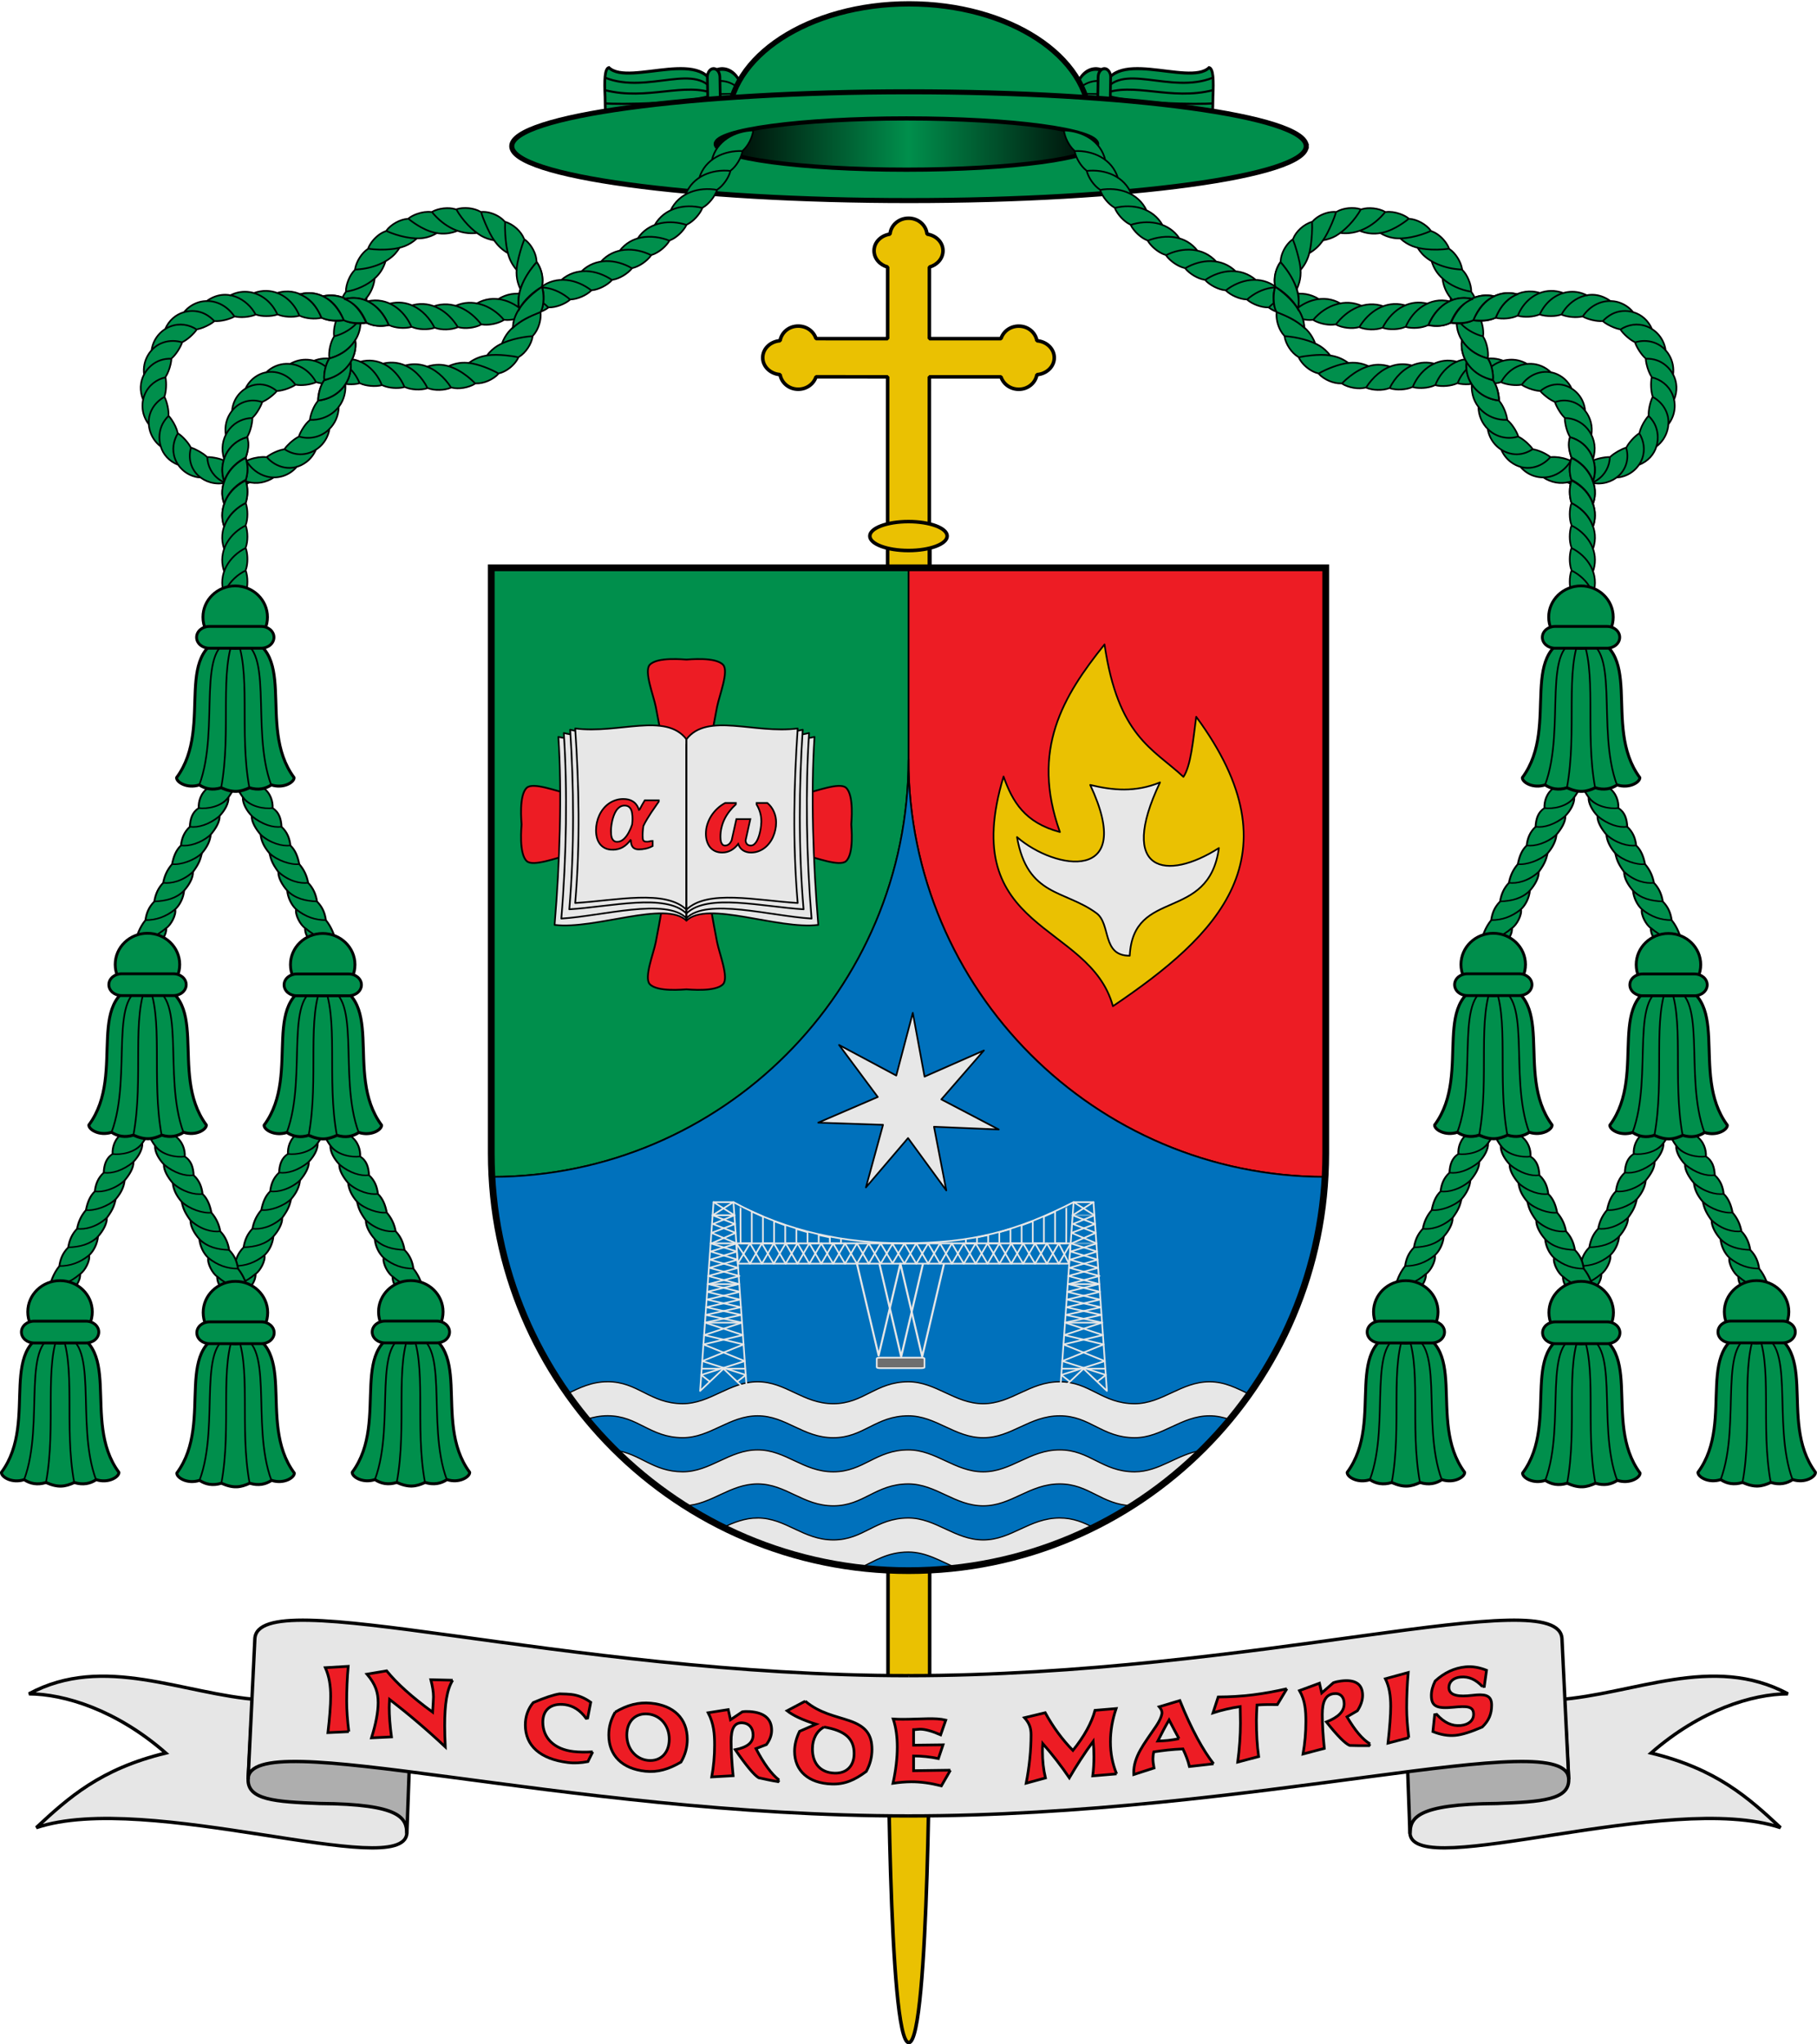 <?xml version="1.0" encoding="UTF-8"?>
<svg width="1080" height="1215" version="1.0" xmlns="http://www.w3.org/2000/svg" xmlns:cc="http://creativecommons.org/ns#" xmlns:dc="http://purl.org/dc/elements/1.1/" xmlns:rdf="http://www.w3.org/1999/02/22-rdf-syntax-ns#" xmlns:xlink="http://www.w3.org/1999/xlink">
 <defs>
  <linearGradient id="linearGradient16875" x1="553.83" x2="781.86" y1="28.54" y2="28.54" gradientTransform="matrix(1 0 0 1 -92.886 62.568)" gradientUnits="userSpaceOnUse">
   <stop offset="0"/>
   <stop stop-color="#008f4c" offset=".501"/>
   <stop stop-color="#000503" offset="1"/>
   <stop stop-color="#008f4c" stop-opacity="0" offset="1"/>
  </linearGradient>
 </defs>
 <g transform="translate(-128.19 57.327)">
  <path d="m656.11 265.73-0.107 690.72s0.052 200.27 12.375 200.17c12.323-0.105 12.375-200.17 12.375-200.17l0.16-690.72" fill="#eac102" fill-rule="evenodd" stroke="#000" stroke-linecap="round" stroke-linejoin="bevel" stroke-width="2.1"/>
  <g transform="translate(-.264)">
   <g fill="#eac102" stroke="#000" stroke-linejoin="bevel" stroke-width="2.1">
    <path class="fil1 str1" d="m668.47 72.36c-5.847-8.1e-4 -10.513 4.199-10.989 9.445-5.323 0.776-9.496 4.786-9.497 9.881-8e-4 4.633 3.45 8.434 8.069 9.697l-0.01 42.556-42.553-0.01c-1.357-4.263-5.5-7.459-10.579-7.46-5.56-8.4e-4 -9.936 3.822-10.785 8.7-5.725 0.434-10.31 4.709-10.311 10.067-1e-3 5.358 4.583 9.635 10.307 10.071 0.847 4.878 5.222 8.702 10.782 8.704 5.056 8.3e-4 9.203-3.162 10.582-7.395l42.553 0.01-0.013 134.94 24.823 4e-3 0.013-134.94 42.552 0.01c1.377 4.234 5.523 7.397 10.579 7.398 5.56 8.1e-4 9.937-3.822 10.786-8.7 5.725-0.435 10.31-4.71 10.311-10.067 0-5.358-4.583-9.635-10.307-10.071-0.847-4.878-5.223-8.703-10.782-8.704-5.079-8.4e-4 -9.223 3.194-10.581 7.457l-42.553-0.01 0.01-42.553c4.62-1.262 8.072-5.062 8.073-9.695 0-5.096-4.171-9.107-9.493-9.885-0.474-5.246-5.139-9.448-10.986-9.449z" fill-rule="evenodd" stroke-linecap="round"/>
    <path d="m691.44 261.26c0 4.75-10.291 8.601-22.985 8.601-12.694 0-22.985-3.851-22.985-8.601 0-4.75 10.291-8.601 22.985-8.601 12.694 0 22.985 3.851 22.985 8.601z" color="#000000" stroke-linecap="square"/>
   </g>
  </g>
 </g>
 <g transform="translate(-105.24 -26.892)">
  <path transform="translate(105.24 26.892)" d="m540 337.45v114.04c0 136.81 110.82 247.74 247.6 247.95 1.02-119.35 0.397-241.64 0.396-361.99z" fill="#ed1c24" stroke="#000"/>
  <path d="m0 0"/>
  <path d="m645.24 364.35v114.04c0 136.81-110.82 247.74-247.6 247.95-1.02-119.35-0.397-241.64-0.396-361.99z" fill="#008f4c" stroke="#000"/>
  <path transform="translate(105.24 26.892)" d="m540 451.5c0 136.81-110.82 247.73-247.6 247.95 7.238 130.45 115.32 234.01 247.6 234.01 132.28 7.2e-4 240.36-103.55 247.6-234.01-136.78-0.217-247.6-111.14-247.6-247.95h-4e-3zm247.61 247.93c-0.647 8.971 0 0 0 0z" fill="#0071bc" stroke="#000" stroke-linecap="square"/>
 </g>
 <g transform="translate(-65.216 -5.684)">
  <g transform="translate(-62.973 63.011)" stroke="#000" stroke-linecap="round" stroke-linejoin="round">
   <path transform="translate(62.973 -63.011)" d="m726.72 603.68c62.427-42.187 110.63-89.065 49.5-172-1.812 14.05-3.215 29.325-7.583 35.705-18.14-16.857-38.875-23.98-46.916-78.705-24.555 30.622-44.025 62.468-26.5 111.5-21.033-5.578-28.252-18.214-33.5-33-28.045 92.942 51.197 85.982 65 136.5z" fill="#eac102"/>
   <path d="m776.19 409.17c13.3 3.234 26.877 4.525 41.5-1.5-25.407 53.45 3.906 58.898 35 39-6.109 44.454-50.95 23.242-53 64-16.735 0.14-11.004-18.844-19.801-25.311-18.955-13.936-41.041-9.797-47.199-45.189 22.729 19.775 70.932 27.512 43.5-31z" fill="#e7e7e7"/>
  </g>
  <path d="m627.68 713.18-22.736-31.124-25.03 29.311 10.159-37.181-38.522-1.294 35.403-15.24-23.006-30.925 33.988 18.177 9.834-37.268 6.98 37.907 35.269-15.548-25.285 29.091 34.146 17.88-38.509-1.63z" fill="#e7e7e7" stroke="#000" stroke-linecap="round" stroke-linejoin="round"/>
  <g transform="translate(-62.973 63.011)" fill="#ed1c24" stroke="#000" stroke-linecap="round" stroke-linejoin="round" stroke-width="1.059">
   <path d="m536.19 334.67c-1.236 0-17.442-1.763-21.834 3.147-3.446 3.852 2.22 17.954 3.597 24.854 2.889 14.478 3.577 20.635 6.653 35.924 2.643 13.138 4.654 26.712 11.584 31.076 6.93-4.365 8.942-17.939 11.584-31.076 3.076-15.289 3.764-21.446 6.653-35.924 1.377-6.899 7.043-21.001 3.597-24.854-4.392-4.91-20.598-3.147-21.834-3.147z"/>
   <path d="m536.19 530.66c-1.236 0-17.442 1.763-21.834-3.147-3.446-3.852 2.22-17.954 3.597-24.854 2.889-14.478 3.577-20.635 6.653-35.924 2.643-13.138 4.654-26.712 11.584-31.076 6.93 4.365 8.942 17.939 11.584 31.076 3.076 15.289 3.764 21.446 6.653 35.924 1.377 6.899 7.043 21.001 3.597 24.854-4.392 4.91-20.598 3.147-21.834 3.147z"/>
  </g>
  <g transform="rotate(90 473.2 432.68)" fill="#ed1c24" stroke="#000" stroke-linecap="round" stroke-linejoin="round">
   <path d="m536.19 334.67c-1.236 0-17.442-1.763-21.834 3.147-3.446 3.852 2.22 17.954 3.597 24.854 2.889 14.478 3.577 20.635 6.653 35.924 2.643 13.138 4.654 26.712 11.584 31.076 6.93-4.365 8.942-17.939 11.584-31.076 3.076-15.289 3.764-21.446 6.653-35.924 1.377-6.899 7.043-21.001 3.597-24.854-4.392-4.91-20.598-3.147-21.834-3.147z" stroke-width="1.059"/>
   <path d="m536.19 530.66c-1.236 0-17.442 1.763-21.834-3.147-3.446-3.852 2.22-17.954 3.597-24.854 2.889-14.478 3.577-20.635 6.653-35.924 2.643-13.138 4.654-26.712 11.584-31.076 6.93 4.365 8.942 17.939 11.584 31.076 3.076 15.289 3.764 21.446 6.653 35.924 1.377 6.899 7.043 21.001 3.597 24.854-4.392 4.91-20.598 3.147-21.834 3.147z" stroke-width="1.059"/>
  </g>
  <g transform="translate(-62.973 63.011)">
   <g fill="#e7e7e7" stroke="#000" stroke-linecap="round" stroke-linejoin="round">
    <path d="m460.08 380.61c24.771 6.093 63.69-11.489 76.112 4.656v104.54c-12.462-12.137-54.23 5.499-78.362 2.539 3.091-36.511 4.462-78.541 2.25-111.74z"/>
    <path d="m463.31 378.31c24.771 6.093 60.454-7.432 72.876 8.713v101.29c-12.462-12.137-49.73-1.251-74.362 0.289 3.091-36.511 3.698-77.097 1.486-110.29z"/>
    <path d="m467.08 376.36c24.771 6.093 56.69-7.239 69.112 8.906v100.29c-12.462-12.137-44.98-4.001-69.612-2.461 3.091-36.511 2.712-73.541 0.5-106.74z"/>
    <path d="m470.08 375.61c25.728 3.378 53.69-9.739 66.112 6.406v101.29c-12.462-12.137-41.48-5.501-66.112-3.961 3.091-36.511 2.212-70.541 0-103.74z"/>
   </g>
   <g transform="matrix(-1 0 0 1 1072.4 0)">
    <g fill="#e7e7e7" stroke="#000" stroke-linecap="round" stroke-linejoin="round">
     <path d="m460.08 380.61c24.771 6.093 63.69-11.489 76.112 4.656v104.54c-12.462-12.137-54.23 5.499-78.362 2.539 3.091-36.511 4.462-78.541 2.25-111.74z"/>
     <path d="m463.31 378.31c24.771 6.093 60.454-7.432 72.876 8.713v101.29c-12.462-12.137-49.73-1.251-74.362 0.289 3.091-36.511 3.698-77.097 1.486-110.29z"/>
     <path d="m467.08 376.36c24.771 6.093 56.69-7.239 69.112 8.906v100.29c-12.462-12.137-44.98-4.001-69.612-2.461 3.091-36.511 2.712-73.541 0.5-106.74z"/>
     <path d="m470.08 375.61c25.728 3.378 53.69-9.739 66.112 6.406v101.29c-12.462-12.137-41.48-5.501-66.112-3.961 3.091-36.511 2.212-70.541 0-103.74z"/>
    </g>
   </g>
  </g>
  <g fill="#ed1c24" stroke="#000">
   <path d="m429.42 510.7q-2.587 0-4.453-0.88-1.867-0.907-3.093-2.453-1.227-1.573-1.813-3.653-0.587-2.107-0.587-4.507 0-2.347 0.507-4.64 0.507-2.293 1.467-4.373t2.373-3.84q1.413-1.76 3.2-3.04 1.813-1.307 4-2.027 2.187-0.747 4.693-0.747 1.627 0 3.067 0.347 1.467 0.347 2.64 1.12 1.2 0.747 2.107 2 0.907 1.227 1.467 2.987l0.373-0.16q0.773-1.52 1.573-2.907 0.8-1.387 1.52-2.587h8.32v0.747q-0.96 1.467-2.133 3.093-1.147 1.627-2.373 3.44-1.2 1.813-2.4 3.813-1.2 1.973-2.24 4.133-0.107 0.907-0.24 1.867-0.107 0.933-0.16 1.893-0.027 0.933-0.053 1.867 0 0.933 0.08 1.84 0.053 0.453 0.187 0.8 0.133 0.347 0.427 0.613 0.293 0.24 0.773 0.373 0.507 0.107 1.227 0.107 0.56 0 1.173-0.133 0.613-0.133 1.2-0.293h0.907v2.987q-0.933 0.533-2 0.933t-2.16 0.64q-1.067 0.24-2.107 0.347-1.04 0.107-1.947 0.107-1.12 0-2-0.293-0.853-0.293-1.467-0.933-0.613-0.667-0.933-1.68-0.32-1.013-0.32-2.453l-0.24-0.187q-1.067 1.387-2.213 2.453-1.147 1.067-2.453 1.813-1.28 0.72-2.747 1.093-1.467 0.373-3.147 0.373zm2.72-4.72q1.093 0 2.053-0.453 0.987-0.453 1.84-1.227 0.853-0.8 1.6-1.813 0.747-1.04 1.333-2.16 0.613-1.147 1.12-2.32 0.507-1.2 0.853-2.293 0.053-0.293 0.08-0.72 0.053-0.427 0.08-0.88 0.027-0.48 0.053-0.907 0.027-0.453 0.027-0.773 0-0.827-0.053-1.733-0.053-0.933-0.213-1.84-0.133-0.907-0.453-1.68-0.293-0.8-0.827-1.413-0.533-0.64-1.307-0.987-0.773-0.347-1.867-0.347-1.547 0-2.773 0.8-1.2 0.773-2.107 2.08-0.88 1.307-1.493 2.96-0.613 1.627-0.987 3.307-0.373 1.68-0.56 3.28-0.16 1.573-0.16 2.747 0 1.067 0.107 2.213 0.107 1.12 0.48 2.053 0.4 0.933 1.147 1.52 0.747 0.587 2.027 0.587z" fill="#ed1c24" stroke="#000"/>
   <path d="m494.56 512.37q-2.453 0-4.293-0.853-1.84-0.88-3.067-2.4-1.2-1.547-1.813-3.573-0.613-2.027-0.613-4.347 0-2.853 0.853-5.573 0.853-2.72 2.373-5.093 1.547-2.4 3.653-4.347 2.107-1.973 4.613-3.28h6.32l-0.027 0.853q-2.107 1.92-3.787 4.107-1.68 2.16-2.88 4.56-1.173 2.4-1.813 5.067t-0.64 5.547q0 0.693 0.08 1.6 0.08 0.88 0.347 1.68 0.293 0.773 0.827 1.333t1.44 0.56q0.667 0 1.227-0.187 0.587-0.213 1.067-0.587 0.507-0.4 0.907-0.96 0.4-0.587 0.747-1.333l2.827-12.64h8.293l-2.587 11.627q-0.053 0.267-0.133 0.587-0.053 0.293-0.107 0.533 0.08 0.8 0.347 1.387 0.267 0.56 0.667 0.907 0.427 0.347 0.96 0.507 0.56 0.16 1.147 0.16 1.147 0 2.053-0.8 0.933-0.8 1.6-2.053 0.693-1.28 1.173-2.853 0.507-1.6 0.8-3.173 0.32-1.573 0.453-2.96 0.16-1.413 0.16-2.347 0-2.987-0.72-5.44-0.72-2.48-2.107-4.827l0.027-0.853h6.4q1.28 1.067 2.267 2.4 0.987 1.333 1.627 2.853 0.667 1.493 0.987 3.12 0.32 1.627 0.32 3.253 0 2.187-0.48 4.347-0.453 2.133-1.333 4.133-0.853 1.973-2.16 3.68-1.307 1.707-2.987 2.987-1.653 1.253-3.68 1.973-2 0.72-4.347 0.72-2.64 0-4.667-1.28-2-1.28-2.88-3.84-0.907 1.173-1.947 2.133-1.04 0.933-2.213 1.6-1.173 0.667-2.48 1.013-1.307 0.373-2.8 0.373z" fill="#ed1c24" stroke="#000"/>
  </g>
  <path transform="translate(65.216 5.684)" d="m361.18 821.18c-9.571 0-16.773 3.666-23.945 7.111 3.683 5.219 7.56 10.29 11.625 15.201 3.738-1.245 7.76-2.082 12.32-2.082 18.036 0 25.123 12.979 44.561 13.051 16.494 0.017 27.696-13.016 44.561-13.016 16.865 0 26.976 13.031 45.012 13.031 18.036 0 25.123-12.977 44.543-13.031 16.477 0 27.678 13.031 44.543 13.031 16.865 0 27.425-13.031 45.461-13.031 18.036 0 25.123 12.977 44.523 13.031 16.457 0 27.656-13.031 44.521-13.031 4.429 0 8.355 0.909 12.068 2.234 4.044-4.875 7.905-9.905 11.572-15.084-7.417-3.52-14.457-7.383-23.641-7.383-16.865 0-28.065 13.033-44.521 13.033-19.4-0.054-26.488-13.033-44.523-13.033-18.036 0-28.596 13.033-45.461 13.033-16.865 0-28.066-13.033-44.543-13.033-19.42 0.054-26.507 13.033-44.543 13.033s-28.147-13.033-45.012-13.033c-16.865 0-28.067 13.033-44.561 13.016-19.438-0.072-26.525-13.049-44.561-13.049zm89.121 40.514c-16.865 0-28.067 13.033-44.561 13.016-17.691-0.065-25.154-10.819-39.949-12.752 12.551 12.387 26.413 23.448 41.365 32.949 15.729-0.695 26.767-12.982 43.145-12.982 16.865 0 26.976 13.033 45.012 13.033 18.036 0 25.123-12.979 44.543-13.033 16.477 0 27.678 13.033 44.543 13.033 16.865 0 27.425-13.033 45.461-13.033 17.54 0 24.728 12.272 42.955 12.996 14.924-9.482 28.762-20.516 41.295-32.873-14.31 2.076-24.88 12.678-39.727 12.678-19.401-0.054-26.488-13.031-44.523-13.031-18.036 0-28.596 13.031-45.461 13.031-16.865 0-28.066-13.031-44.543-13.031-19.42 0.054-26.507 13.031-44.543 13.031-18.036 0-28.147-13.031-45.012-13.031zm0 40.477c-7.609 0-14.064 2.654-20.373 5.564 24.99 12.396 52.366 20.701 81.258 24.043 8.608-3.843 16.032-9.341 28.67-9.377 10.771 0 19.293 5.559 28.611 9.416 28.956-3.31 56.394-11.602 81.439-24.004-5.877-2.941-11.823-5.643-20.047-5.643-18.036 0-28.596 13.033-45.461 13.033-16.865 0-28.066-13.033-44.543-13.033-19.42 0.054-26.507 13.033-44.543 13.033-18.036 0-28.147-13.033-45.012-13.033z" fill="#e7e7e7" stroke="#000" stroke-width=".723"/>
  <g transform="translate(29.937 .031)" fill="none" stroke="#e7e7e7">
   <g stroke-linecap="round" stroke-linejoin="round">
    <path d="m459.41 720.1-7.99 112.2 13.895-13.199 13.895 13.199-7.988-112.2h-5.906z"/>
    <path d="m458.85 727.89h12.92"/>
    <path d="m457.66 744.62h15.302"/>
    <path d="m455.94 768.83h18.75"/>
    <path d="m454.31 791.72h22.009"/>
    <path d="m459.41 720.1 12.365 7.788"/>
    <path d="m458.85 727.89 12.365-7.788"/>
    <path d="m471.81 727.89-12.77 5.221 13.478 5.253-14.297 6.25"/>
    <path d="m458.85 727.89 13.291 5.221-13.929 5.253 14.748 6.25"/>
   </g>
   <path id="path1857" d="m457.66 744.62 15.648 4.843-16.026 4.843 16.714 4.843-17.782 4.843 18.473 4.843" fill="none" stroke="#e7e7e7" stroke-linejoin="round"/>
   <use transform="matrix(-1 0 0 1 930.99 0)" width="100%" height="100%" xlink:href="#path1857"/>
   <path id="path1866" d="m474.36 768.83-18.754 4.577s19.744 4.799 19.728 4.577l-20.318 4.577 20.909 4.577-21.584 4.577 22.506 7.394-23.459 5.567 24.56 9.899-25.852 8.245 5.113 3.98" fill="none" stroke="#e7e7e7" stroke-linejoin="round"/>
   <use transform="matrix(-1 0 0 1 930.66 0)" width="100%" height="100%" xlink:href="#path1866"/>
  </g>
  <g fill="none" stroke="#e7e7e7" stroke-linejoin="round">
   <path d="m502.9 744.65h198.7l-0.959 12.056h-196.99z"/>
   <path d="m502.9 744.65 8.119 12.056 7.059-12.056 7.059 12.056 7.059-12.056 7.059 12.056 7.059-12.056 7.059 12.056 7.059-12.056 7.059 12.056 7.059-12.056 7.059 12.056 7.059-12.056 7.059 11.81 7.059-11.81 7.059 12.056 7.059-12.056 7.059 12.056 7.059-12.056 7.059 12.056 7.059-12.056 7.059 12.056 7.059-12.056 7.059 12.056 7.059-12.056 7.059 12.056 7.059-12.056 7.059 12.056 7.059-12.056"/>
   <path d="m503.65 756.7 7.369-12.056 7.059 12.056 7.059-12.056 7.059 12.056 7.059-12.056 7.059 12.056 7.059-12.056 7.059 12.056 7.059-12.056 7.059 12.056 7.059-12.056 7.059 12.056 7.059-11.81 7.059 11.81 7.059-12.056 7.059 12.056 7.059-12.056 7.059 12.056 7.059-12.056 7.059 12.056 7.059-12.056 7.059 12.056 7.059-12.056 7.059 12.056 7.059-12.056 7.059 12.056 7.059-12.056 6.099 12.056"/>
   <path d="m501.16 720.13c32.573 17.859 67.011 24.455 101.09 24.455 40.448 0 67.38-7.154 101.09-24.455"/>
   <path id="path2000" d="m505.45 722.42c-0.178-0.092-0.015 22.229-0.015 22.229h6.628v-18.933l6.628 3.007v15.927h6.628l-1e-5 -13.202 6.628 2.45 1e-5 10.751h6.628l-2e-5 -8.569 6.628 1.92v6.65h6.628v-4.985l6.628 1.415v3.571h6.628v-2.4" fill="none" stroke="#e7e7e7" stroke-linejoin="round"/>
  </g>
  <g stroke="#e7e7e7">
   <use transform="matrix(-1 0 0 1 1204.4 3.174e-6)" width="100%" height="100%" xlink:href="#path2000"/>
   <path d="m574.51 756.47 12.949 54.801 12.949-54.624 12.949 55.331 12.949-55.154" fill="none" stroke-linejoin="round" stroke-width="1.2"/>
   <path d="m587.91 756.64 12.949 55.331 12.949-55.154" fill="none" stroke-linejoin="round" stroke-width="1.2"/>
  </g>
  <g fill="#6e6e6e">
   <rect x="586.34" y="812.56" width="28.375" height="6.25" rx="2" ry=".5" fill-rule="evenodd" stroke="#e7e7e7" stroke-linecap="round"/>
   <path d="m495.25 819.13" stroke="#060606" stroke-linejoin="round"/>
   <path d="m482.3 819.13h25.909" stroke="#e7e7e7" stroke-linejoin="round"/>
  </g>
  <g>
   <g transform="translate(243.94 .031)" fill="none" stroke="#e7e7e7">
    <g stroke-linecap="round" stroke-linejoin="round">
     <path d="m459.41 720.1-7.99 112.2 13.895-13.199 13.895 13.199-7.988-112.2h-5.906z"/>
     <path d="m458.85 727.89h12.92" opacity=".404"/>
     <path d="m457.66 744.62h15.302" opacity=".404"/>
     <path d="m455.94 768.83h18.75"/>
     <path d="m454.31 791.72h22.009"/>
     <path d="m459.41 720.1 12.365 7.788"/>
     <path d="m458.85 727.89 12.365-7.788"/>
     <path d="m471.81 727.89-12.77 5.221 13.478 5.253-14.297 6.25"/>
     <path d="m458.85 727.89 13.291 5.221-13.929 5.253 14.748 6.25"/>
    </g>
    <path d="m457.66 744.62 15.648 4.843-16.026 4.843 16.714 4.843-17.782 4.843 18.473 4.843" stroke-linejoin="round"/>
    <use transform="matrix(-1 0 0 1 930.99 0)" width="100%" height="100%" xlink:href="#path1857"/>
    <path d="m474.36 768.83-18.754 4.577s19.744 4.799 19.728 4.577l-20.318 4.577 20.909 4.577-21.584 4.577 22.506 7.394-23.459 5.567 24.56 9.899-25.852 8.245 5.113 3.98" stroke-linejoin="round"/>
    <use transform="matrix(-1 0 0 1 930.66 0)" width="100%" height="100%" xlink:href="#path1866"/>
   </g>
   <path d="m709.25 819.13" fill="#6e6e6e" stroke="#060606" stroke-linejoin="round"/>
   <path d="m696.3 819.13h25.909" fill="#6e6e6e" stroke="#e7e7e7" stroke-linejoin="round"/>
  </g>
 </g>
 <g transform="translate(-128.19 57.327)">
  <path class="fil3 str11" d="m420.19 628.17c0 136.94 111.03 247.96 248 247.96 136.97 7.4e-4 248-111.01 248-247.96l-7.9e-4 -348.04h-496z" fill="none" stroke="#000" stroke-linecap="square" stroke-width="4"/>
 </g>
 <g transform="translate(-35.279 -5.653)">
  <g transform="translate(.019 .707)">
   <g transform="matrix(1 0 0 1 .049 .31)" fill="#008f4c" stroke-width="1">
    <g transform="translate(-92.961 62.98)" fill="#008f4c" stroke="#000">
     <g transform="matrix(.026 -1.454 1.289 .03 -223.76 3226.8)" stroke-width="1">
      <path transform="matrix(1.408 0 0 .997 1348.7 8.272)" d="m637.51 727.09c0 5.08-3.173 9.198-7.086 9.198s-7.086-4.118-7.086-9.198 3.173-9.198 7.086-9.198c3.912 0 7.085 4.115 7.086 9.193" stroke-linecap="square" stroke-linejoin="round" stroke-width="1.048"/>
      <g>
       <path d="m2236.1 787.25c6.625 0.191 11.517 0.01 11.828-2.044-8.189-9.2 8.854-46.858-11.828-48.721-17.829 3.99-6.438 26.663-11.828 48.721-0.133 2.352 7.537 2.028 11.828 2.044z" stroke-width="1.242"/>
       <path d="m2243.9 787.13c-7.561-19.755 6.33-43.05-7.817-50.642" stroke-width=".877"/>
       <path d="m2238.8 787.31c-4.873-19.481 2.772-37.101-2.667-50.82" stroke-width=".877"/>
       <path d="m2228.3 787.13c4.104-21.902-3.13-44.683 7.817-50.642" stroke-width="1.461"/>
       <path d="m2233.4 787.31c-0.692-5.383-1.098-39.166 2.667-50.82" stroke-width=".877"/>
       <path transform="translate(1588.1 15.593)" d="m648 708.58v12.317" stroke-width=".658"/>
       <path d="m2240.8 738.33c1.683-4.42 0.153-11.612-4.678-14.165" stroke-width=".731"/>
       <path d="m2231.4 738.33c-1.683-4.42-0.153-11.612 4.678-14.165" stroke-width="1.461"/>
      </g>
      <path d="m2229.2 734.15h13.887c1.906 0 3.441 1.287 3.441 2.885 0 1.598-1.535 2.885-3.441 2.885h-13.887c-1.906 0-3.441-1.287-3.441-2.885s1.535-2.885 3.441-2.885z" stroke-linecap="square" stroke-linejoin="round" stroke-width="1.242"/>
     </g>
     <g transform="matrix(-.026 -1.454 -1.289 .03 1560.7 3226.8)" stroke-width="1">
      <path transform="matrix(1.408 0 0 .997 1348.7 8.272)" d="m637.51 727.09c0 5.08-3.173 9.198-7.086 9.198s-7.086-4.118-7.086-9.198 3.173-9.198 7.086-9.198c3.912 0 7.085 4.115 7.086 9.193" stroke-linecap="square" stroke-linejoin="round" stroke-width="1.048"/>
      <g>
       <path d="m2236.1 787.25c6.625 0.191 11.517 0.01 11.828-2.044-8.189-9.2 8.854-46.858-11.828-48.721-17.829 3.99-6.438 26.663-11.828 48.721-0.133 2.352 7.537 2.028 11.828 2.044z" stroke-width="1.242"/>
       <path d="m2243.9 787.13c-7.561-19.755 6.33-43.05-7.817-50.642" stroke-width=".877"/>
       <path d="m2238.8 787.31c-4.873-19.481 2.772-37.101-2.667-50.82" stroke-width=".877"/>
       <path d="m2228.3 787.13c4.104-21.902-3.13-44.683 7.817-50.642" stroke-width="1.461"/>
       <path d="m2233.4 787.31c-0.692-5.383-1.098-39.166 2.667-50.82" stroke-width=".877"/>
       <path transform="translate(1588.1 15.593)" d="m648 708.58v12.317" stroke-width=".658"/>
       <path d="m2240.8 738.33c1.683-4.42 0.153-11.612-4.678-14.165" stroke-width=".731"/>
       <path d="m2231.4 738.33c-1.683-4.42-0.153-11.612 4.678-14.165" stroke-width="1.461"/>
      </g>
      <path d="m2229.2 734.15h13.887c1.906 0 3.441 1.287 3.441 2.885 0 1.598-1.535 2.885-3.441 2.885h-13.887c-1.906 0-3.441-1.287-3.441-2.885s1.535-2.885 3.441-2.885z" stroke-linecap="square" stroke-linejoin="round" stroke-width="1.242"/>
     </g>
     <path d="m775.88 13.81c0 38.588-48.09 24.595-107.41 24.595-59.323 0-107.41 13.993-107.41-24.595s48.09-69.87 107.41-69.87c59.303 0 107.38 31.262 107.41 69.837" stroke-linecap="square" stroke-linejoin="round" stroke-width="3.151"/>
     <path d="m904.59 28.54c0 17.852-105.71 32.323-236.12 32.323-130.4 0-236.12-14.472-236.12-32.323 0-17.852 105.71-32.323 236.12-32.323 130.36 0 236.06 14.462 236.12 32.308" stroke-linecap="square" stroke-linejoin="round" stroke-width="3.001"/>
    </g>
   </g>
   <path d="m574.03 105.79c-62.595 0-113.33-6.819-113.33-15.232 0-8.412 50.743-15.232 113.33-15.232 62.574 0 113.32 6.815 113.33 15.228 0.015 8.416-50.743 15.235-113.33 15.235z" fill="url(#linearGradient16875)" stroke="#000" stroke-linecap="square" stroke-linejoin="round" stroke-width="2.5"/>
  </g>
 </g>
 <g>
  <g id="g2100">
   <path d="m133.27 433.32c-4.113-11.747 2.945-22.526 12.784-27.407 1.373 4.01 1.308 9.492 0.053 12.942m-12.836 1.091c-4.113-11.747 2.945-22.526 12.784-27.407 1.373 4.01 1.308 9.492 0.053 12.942m-12.836 1.091c-4.113-11.747 2.945-22.526 12.784-27.407 1.373 4.01 1.308 9.492 0.053 12.942m-12.836 1.091c-4.113-11.747 2.945-22.526 12.784-27.407 1.373 4.01 1.308 9.492 0.053 12.942m-12.836 1.091c-4.113-11.747 2.945-22.526 12.784-27.407 1.373 4.01 1.308 9.492 0.053 12.942m-12.836 1.091c-4.113-11.747 2.945-22.526 12.784-27.407 1.373 4.01 1.308 9.492 0.053 12.942m-12.836 1.091c-2.099-5.994-1.289-11.736 1.315-16.571 2.499-4.64 6.651-8.445 11.469-10.835 1.119 3.267 1.283 7.51 0.627 10.835-0.149 0.757-0.341 1.467-0.574 2.106m-12.836 1.091c-0.376-1.075-0.659-2.142-0.855-3.197-1.943-10.474 4.7-19.776 13.639-24.21 1.373 4.01 1.308 9.492 0.053 12.942m-12.836 1.091c-4.113-11.747 2.945-22.526 12.784-27.407 1.373 4.01 1.308 9.492 0.053 12.942m-12.836 1.091c-4.113-11.747 2.945-22.526 12.784-27.407 1.373 4.01 1.308 9.492 0.053 12.942m-12.836 1.091c-3.958-11.304 2.429-21.712 11.683-26.83 0.364-0.192 0.732-0.374 1.105-0.547 0.063 0.179 0.123 0.362 0.18 0.547 1.18 3.946 1.064 9.078-0.132 12.365m-12.836 1.091c-1.664-4.752-1.5-9.346-0.063-13.455 2.134-6.539 7.486-11.206 13.744-12.934 0.787 3.689 0.444 8.786-0.835 11.978m-12.847 1.037c-9e-3 -0.027-0.019-0.054-0.028-0.081-1.96-5.841-0.938-11.744 2.075-16.293 3.04-4.589 7.731-7.314 12.797-7.908v0c0.634-0.07 1.271-0.107 1.909-0.111-3e-3 0.277-0.014 0.557-0.03 0.838-0.233 3.311-1.409 7.619-2.93 10.161m-12.852-0.877c-0.863-5.234 0.556-10.274 3.423-14.072 4.69-6.239 12.152-7.701 18.236-5.501-1.077 3.098-3.499 7.087-5.654 9.135m-12.295-3.863c0.69-9.017 7.827-15.106 14.988-15.761 4.487-0.378 8.519 1.263 11.667 3.947-1.389 1.577-3.314 3.156-4.958 4.334-1.146 0.776-2.355 1.503-3.471 1.984m-10.271-7.726c1.034-2.279 2.533-4.263 4.342-5.861v0c7.41-6.337 16.465-4.725 21.98-0.152 1.3 1.075 2.445 2.312 3.434 3.665-0.683 0.44-1.423 0.845-2.185 1.213-2.759 1.355-6.111 2.312-8.519 2.428m-6.786-10.934c3.418-3.394 7.727-5.031 11.798-5.189v0c8.126-0.329 14.555 4.63 17.951 10.968-3.606 1.531-8.713 2.054-11.865 1.485m-3.751-12.311c7.045-4.103 14.579-2.956 19.951 0.549 3.777 2.463 6.675 6.077 8.494 10.161-2.504 0.802-5.583 1.064-8.295 0.88-1.514-0.1-2.939-0.345-4.123-0.734m-1.792-12.772c1.896-0.757 3.799-1.191 5.647-1.348 10.174-0.879 18.211 6.17 21.606 14.704-4.012 1.058-9.373 0.673-12.627-0.666m-0.719-12.85c12.444-3.868 22.668 4.582 26.59 14.656-4.123 1.008-9.548 0.451-12.823-1.055m-0.117-12.884c10.614-2.806 19.473 3.037 24.368 11.077 0.772 1.27 1.45 2.605 2.022 3.979-0.749 0.194-1.543 0.335-2.36 0.428-3.74 0.428-7.929-0.174-10.662-1.454m0.064-12.894c4.217-1.063 8.154-0.783 11.666 0.421v0c6.485 2.206 11.856 7.771 14.986 14.174-4.234 1.307-9.829 0.92-13.26-0.592m-0.162-12.884c7.938-2.18 14.824 0.371 20.332 4.977v0c2.683 2.24 5.163 5.107 7.108 8.16-2.056 0.848-4.497 1.292-6.887 1.348-2.484 0.067-4.868-0.274-6.684-0.947m-0.826-12.853c2.491-0.836 4.877-1.197 7.162-1.175v0c7.684 0.042 15.665 5.123 21.612 11.191-4.113 2.602-10.018 3.412-13.911 2.451m-2.102-12.725c4.564-2.094 8.669-2.446 12.758-1.884 5.049 0.726 11.787 3.199 17.122 6.232-3.37 3.712-9.082 5.996-13.384 5.846m-4.46-12.083c0.201-0.149 0.401-0.293 0.6-0.434 6.431-4.551 13.25-4.925 21.641-4.119 2.405 0.231 4.951 0.595 7.379 1.134-0.642 1.352-1.56 2.703-2.683 3.956-2.545 2.81-5.826 4.797-8.644 5.489m-7.509-10.458c1.988-2.549 3.973-4.337 6.251-5.766v0c4.922-3.043 13.453-5.335 21.04-5.816-0.781 4.95-4.33 10.021-8.086 12.261m-10.233-7.813c2.074-5.461 5.039-8.782 9.541-11.952 3.639-2.567 8.632-5.199 13.426-6.831 0.418 3.651-0.575 7.917-2.458 11.234-0.59 1.04-1.247 1.948-1.931 2.681m-12.028-4.623c0.099-1.233 0.261-2.377 0.491-3.463 1.63-7.654 8.472-15.36 16.717-20.807 1.794 4.61 1.35 10.711-0.654 14.508m-12.822-1.263c-1.03-5.456-0.307-9.745 1.686-14.389 1.848-4.305 5.149-9.509 8.725-13.566 2.934 4.018 4.051 10.047 3.079 14.22m-12.727 2.026c-2.642-5.6-2.797-10.383-1.731-16.031 0.816-3.96 2.304-9.415 4.049-13.77 2.885 2.058 5.288 5.489 6.479 9.104 0.449 1.409 0.695 2.767 0.737 3.972m-11.755 5.247c-0.94-1.103-1.733-2.18-2.41-3.268-2.104-3.387-3.094-6.947-3.737-11.297-0.586-3.966-0.971-9.516-0.784-14.134 4.972 1.429 9.56 5.781 11.197 9.949m-9.426 8.738c-6.905-4.017-9.887-9.438-13.451-17.572v-1e-5c-0.975-2.228-1.888-4.612-2.583-6.996 1.486-0.1 3.112 0.035 4.763 0.391 3.795 0.906 7.153 2.935 9.1 5.178m-5.969 11.375c-3.083-0.582-5.442-1.419-7.712-2.679h-1e-5c-5.166-2.985-11.156-9.101-14.951-15.814 4.577-1.472 10.599-0.768 14.304 1.39m-1.886 12.665c-9.667 1.294-19.505-3.433-26.925-12.5 4.126-2.284 10.034-2.845 14.029-1.601m1.266 12.806c-7.454 3-14.549 1.877-21.662-2.044-2.58-1.432-5.265-3.211-7.642-5.163 1.483-1.182 3.341-2.159 5.347-2.839 2.827-1.014 5.819-1.415 8.193-1.118m3.583 12.474c-2.561 1.569-5.081 2.504-7.677 2.931v0c-6.301 1.096-15.258-0.9-22.592-4.169 2.982-4.007 8.418-6.846 12.676-7.148m5.71 11.558c-4.755 4.351-9.472 5.837-15.42 6.452-4.159 0.422-9.131 0.421-13.704-0.316 1.136-2.947 3.443-5.889 6.193-8.006 1.387-1.049 2.809-1.828 4.119-2.288m8.494 9.663c-0.867 1.374-1.752 2.561-2.692 3.618v0c-4.882 5.347-13.582 8.808-22.692 9.4-0.398 0.025-0.796 0.044-1.195 0.056 0.031-0.2 0.066-0.403 0.107-0.606 0.893-4.534 3.991-9.223 7.328-11.489m10.757 7.069c-1.337 4.352-3.419 7.547-6.476 10.294-4.331 3.92-10.649 6.891-17.135 7.881 0.065-4.532 2.318-9.877 5.166-12.754m11.97 4.758c-4e-3 0.036-8e-3 0.073-0.012 0.109-0.971 8.525-6.222 14.805-13.881 18.644-2.253 1.129-4.673 2-7.155 2.553-0.099-1.407 2e-3 -2.934 0.27-4.467 0.555-3.208 1.841-6.361 3.446-8.431m12.505 3.123c0.07 3.424-0.573 6.465-1.835 9.231v0c-3.077 6.773-9.883 11.86-17.501 13.789-0.478-4.268 0.837-9.674 2.953-12.829m12.7 2.148c0.723 7.956-2.817 14.554-8.563 18.993-2.906 2.245-6.319 3.875-9.919 4.761-0.248-2.113-0.064-4.523 0.437-6.8 0.486-2.221 1.272-4.311 2.246-5.859m12.774 1.686c0.32 2.589 0.174 5.034-0.37 7.323v0c-2.038 8.618-9.58 14.739-18.096 16.43-0.348-4.077 0.913-9.318 2.865-12.374m12.774 1.684c0.837 6.974-1.827 13.047-6.36 17.226-3.577 3.301-8.156 5.278-12.946 5.779-0.039-2.817 0.71-6.144 1.864-8.867 0.483-1.145 1.039-2.192 1.646-3.055m12.698 2.156c0.131 1.673 0.061 3.292-0.19 4.842v0c-1.658 10.385-10.953 16.622-20.247 16.38-0.206-6e-3 -0.413-0.015-0.619-0.027 0.011-0.091 0.023-0.182 0.036-0.273 0.524-3.673 2.477-8.261 4.626-10.788m12.491 3.177c-0.046 5.413-2.261 10.144-5.707 13.492-5.027 4.917-11.962 6.163-18.016 4.3 1.155-3.372 3.854-7.499 6.339-9.586m11.897 4.947c-0.022 0.14-0.045 0.279-0.07 0.417-1.666 9.293-9.667 14.897-17.353 14.801-3.46-0.046-6.655-1.208-9.374-3.089 0.967-1.339 2.233-2.671 3.481-3.82 1.522-1.353 3.246-2.65 4.796-3.419m10.469 7.476c-1.233 2.968-3.186 5.457-5.562 7.319v0c-8.529 6.531-18.495 3.395-23.719-2.841 2.807-2.187 7.251-4.114 10.194-4.563m7.803 10.223c-4.833 5.815-12.027 7.443-17.899 5.956-5.213-1.364-9.476-4.839-12.145-9.317 2.711-1.378 6.362-2.215 9.402-2.314 0.796-0.029 1.563-9e-3 2.267 0.071m4.717 12c-1.174 0.807-2.41 1.457-3.677 1.953-5.242 2.191-10.845 1.744-15.425-0.569-4.62-2.332-7.814-6.31-9.343-10.888 3.482-1.009 8.483-1.145 11.657-0.261m2.537 12.72c-6.186 2.85-12.82 1.967-17.69-1.217-4.951-3.237-7.537-8.362-7.729-13.781 3.371-0.021 8.16 1.034 10.851 2.453m-0.079 12.83c-6.141 1.371-12.144-0.554-16.163-4.287-4.905-4.684-5.902-11.042-4.279-16.599 3.046 0.97 6.921 3.225 8.969 5.051 0.13 0.121 0.256 0.243 0.377 0.366m-3.501 12.367c-0.664-0.028-1.322-0.091-1.971-0.189-6.724-1.202-11.483-5.858-13.381-11.024-1.936-5.266-0.968-10.711 1.723-15.106 2.971 1.984 6.188 5.609 7.534 8.259m-7.209 10.587c-11.571-4.485-13.397-16.767-9.401-24.473 0.926-1.774 2.145-3.343 3.576-4.699 0.627 0.695 1.224 1.473 1.777 2.278 1.644 2.403 3.057 5.372 3.55 7.706m-9.898 8.309c-3.559-2.66-5.8-6.31-6.732-10.097v0c-2.191-8.659 2.391-16.044 8.838-19.478 1.546 3.168 2.546 7.928 2.387 10.916m-11.63 5.493c-4.402-5.604-4.769-12.573-2.484-17.932 2.33-5.463 7.053-8.89 12.308-10.123 0.689 3.49 0.418 8.364-0.556 11.266m-12.692 2.154c-4.553-10.85 2.091-20.749 10.181-23.534h2e-6c2.145-0.738 4.381-1.028 6.611-0.939-0.076 1.074-0.262 2.196-0.512 3.295-0.606 2.648-1.675 5.517-2.911 7.396m-12.836-1.184c-0.573-4.173 0.328-8.171 2.205-11.442h2e-6c4.554-7.945 13.305-10.018 20.423-7.761-1.177 3.334-3.87 7.384-6.158 9.382m-12.058-4.532c0.936-7.045 5.649-12.183 11.105-14.3 5.558-2.157 11.293-1.148 15.78 1.808-1.997 2.861-5.64 6.063-8.382 7.394m-10.422-7.568c4.599-10.855 16.478-13.008 24.013-8.919v0c1.998 1.076 3.765 2.489 5.276 4.14-0.868 0.705-1.859 1.36-2.883 1.948-2.3 1.298-5.093 2.46-7.262 2.845m-7.983-10.068c2.64-3.305 6.21-5.419 9.934-6.288v0c8.48-1.815 15.955 2.486 20.125 8.786-3.364 1.841-8.361 2.92-11.544 2.705m-5.055-11.81c11.708-8.628 24.362-1.283 29.214 7.979-3.726 1.503-8.938 1.876-12.208 1.119m-3.034-12.517c7.91-4.105 16.018-2.062 21.534 2.505 2.874 2.374 5.13 5.446 6.644 8.842-2.007 0.64-4.373 0.928-6.629 0.918-2.16 3e-3 -4.255-0.279-5.89-0.831m-1.603-12.827c2.532-0.972 5.059-1.38 7.469-1.329v0c9.261 0.147 16.522 6.757 19.696 14.795-3.996 1.054-9.356 0.683-12.624-0.66m-0.71-12.856c12.435-3.862 22.737 4.57 26.478 14.739-4.082 0.947-9.471 0.369-12.725-1.137m-0.102-12.882c9.505-2.492 17.687 2.005 22.57 8.817h1e-5c1.461 2.038 2.64 4.298 3.493 6.666-1.335 0.293-2.804 0.421-4.289 0.406-3.118-0.028-6.314-0.686-8.526-1.773m0.253-12.887c3.525-0.827 6.869-0.711 9.91 0.107h1e-5c7.515 2.011 13.272 8.335 15.964 15.663-4.165 0.922-9.612 0.223-12.89-1.415m0.376-12.879c12.127-2.744 21.945 5.476 25.933 15.676-4.187 0.997-9.674 0.351-12.992-1.282m0.333-12.88c11.952-2.763 21.845 5.133 26.2 15.217-4.192 1.131-9.728 0.616-13.109-0.962m0.104-12.88c5.114-1.287 9.808-0.629 13.907 1.296 5.426 2.534 9.999 7.451 12.796 13.073-4.206 1.349-9.799 1.034-13.262-0.447m-0.31-12.879c0.269-0.078 0.537-0.15 0.804-0.216 11.131-2.799 21.076 3.979 26.634 13.182-4.152 1.674-9.819 1.722-13.419 0.418m-0.945-12.866c11.014-3.792 21.593 2.054 28.296 10.839-4.03 2.102-9.735 2.651-13.478 1.631m-1.916-12.728c5.216-2.269 10.147-2.305 14.862-0.947 5.307 1.46 10.318 4.897 13.998 9.333-3.341 2.03-8.097 3.072-11.744 2.823-0.44-0.027-0.862-0.072-1.262-0.137m-3.224-12.465c0.657-0.376 1.31-0.713 1.962-1.012 9.775-4.368 20.565-0.208 27.568 7.439-3.634 2.455-9.09 3.749-12.856 3.304m-3.909-12.3c10.087-6.4 21.991-2.805 29.897 4.976-3.509 2.641-8.899 4.21-12.691 3.951m-4.497-12.105c9.742-6.854 21.783-3.881 30.094 3.437-3.362 2.83-8.664 4.686-12.468 4.625m-5.108-11.85c9.338-7.311 21.479-5.018 30.195 1.785-3.195 3.022-8.383 5.174-12.187 5.325m-5.739-11.536c8.877-7.772 21.078-6.218 30.201 0.019-3.006 3.216-8.059 5.676-11.849 6.051m-6.393-11.163c8.359-8.238 20.578-7.479 30.111-1.86-2.797 3.413-7.689 6.191-11.453 6.805m-7.068-10.73c7.785-8.707 19.98-8.802 29.926-3.853-2.566 3.612-7.275 6.72-11 7.584m-7.765-10.238c3.543-4.547 8.035-6.976 12.98-7.897 5.315-0.978 11.319-0.232 16.617 1.924-2.028 3.371-5.785 6.493-9.203 7.95-0.421 0.178-0.835 0.33-1.237 0.454m-8.484-9.687c0.443-0.661 0.905-1.282 1.386-1.867 6.605-7.975 17.857-9.434 27.691-6.24-2.002 3.952-6.203 7.73-9.78 9.136m-9.178-9.024c5.747-10.108 17.608-12.879 28.407-10.196-1.715 4.082-5.633 8.147-9.095 9.806m-9.809-8.331c5.005-10.52 16.658-14.125 27.622-12.193-1.427 4.19-5.05 8.519-8.385 10.416m-10.379-7.618c4.256-10.871 15.653-15.273 26.725-14.089-1.137 4.277-4.454 8.844-7.649 10.966m-10.888-6.884c3.501-11.159 14.593-16.323 25.714-15.884-0.846 4.342-3.845 9.123-6.888 11.457m-11.336-6.13c2.739-11.385 13.475-17.276 24.591-17.579-0.554 4.387-3.224 9.356-6.102 11.888" fill="#008f4c" stroke="#000" stroke-linecap="round"/>
   <path d="m191.79 176.1c9.444-2.135 19.79 1.7 25.874 15.77-4.174 0.11-8.182 0.607-13.313-1.517-3.606-8.623-7.961-12.256-12.561-14.254z" fill="#008f4c" stroke="#000" stroke-width="1px"/>
   <path d="m178.29 174.87c9.569-2.51 19.978 1.413 26.063 15.483-4.174 0.11-8.105 0.66-13.236-1.464-3.606-8.623-8.227-12.022-12.827-14.02z" fill="#008f4c" stroke="#000" stroke-width="1px"/>
   <path d="m205.02 177.76c9.569-2.51 20.228 2.038 26.063 15.483-5.549 0.86-9.23 0.66-13.236-1.464-3.606-8.623-8.227-12.022-12.827-14.02z" fill="#008f4c" stroke="#000" stroke-width="1px"/>
   <path d="m304.87 194.73c0.037-10.493 10.705-19.936 17.211-24.268 1.15 2.851 1.653 11.161-0.793 14.979-7.391 3.009-11.423 4.869-16.417 9.29z" fill="#008f4c" stroke="#000" stroke-width="1px"/>
   <path d="m308.61 183.7c-2.463-12.118 6.283-23.247 10.414-27.954 2.15 2.976 4.51 8.643 3.063 14.71-4.516 2.509-10.732 7.824-13.477 13.244z" fill="#008f4c" stroke="#000" stroke-width="1px"/>
   <path d="m189.07 238.07c12.741-1.544 20.642-11.923 19.306-23.006-4.226 6.812-9.928 9.195-15.796 11.084-2.356 3.535-3.148 7.391-3.51 11.922z" fill="#008f4c" stroke="#000" stroke-width="1px"/>
   <path d="m192.73 225.76c11.308-2.164 19.995-12.089 18.465-23.637-4.404 6.917-10.718 9.636-15.418 10.933-2.489 3.755-3.397 9.716-3.047 12.704z" fill="#008f4c" stroke="#000" stroke-width="1px"/>
   <path d="m133.23 312.91c2.637-7.48 8.318-11.725 12.828-13.988 1.327-4.139 1.384-8.882 0-13.374-13.543 6.791-15.744 19.638-12.828 27.363z" fill="#008f4c" stroke="#000" stroke-width="1px"/>
   <path d="m133.24 299.24c2.637-7.48 8.362-11.858 12.872-14.121 1.327-4.139 1.336-8.42-0.048-12.912-10.639 4.765-16.663 17.277-12.824 27.033z" fill="#008f4c" stroke="#000" stroke-width="1px"/>
   <path d="m133.25 285.92c2.637-7.48 8.362-11.858 12.872-14.121 1.327-4.139 2.218-7.486 0.834-11.978-11.813 3.139-17.325 15.55-13.706 26.099z" fill="#008f4c" stroke="#000" stroke-width="1px"/>
  </g>
  <use transform="matrix(-1 0 0 1 1080.1 0)" width="100%" height="100%" xlink:href="#g2100"/>
 </g>
 <g transform="translate(-1.248 -.298)">
  <g id="g1890">
   <g transform="matrix(.989 0 0 .984 -72.288 271.06)" stroke-width="1">
    <use transform="matrix(-1.011 0 0 1.017 411.47 -65.397)" width="1150.344" height="1226.475" stroke-width="1" xlink:href="#g6578-4-5-3-14-7-9-18-3-2-1-6-7-0-3"/>
    <g transform="matrix(1.733 .213 -.141 1.363 -3554.8 -963.87)" fill="#008f4c" stroke="#000">
     <path d="m2231.1 727.43c0.564-3.29 0.961-6.524 2.808-10.242 0.081-3.092 0.659-5.853 2.371-8.648 0.143-3.354 0.888-6.182 2.371-8.648 0.195-3.156 0.922-5.93 2.371-8.648 0.228-3.257 0.816-6.275 2.371-8.648 0.018-3.076 0.581-6.015 2.371-8.648-0.134-3.437 0.295-6.536 2.371-8.648-0.333-2.833 0.107-6.7 2.616-9.543l0.684-2.495 8.052 0.043c-0.213 2.817-0.922 4.144-1.561 5.683 0.322 2.705-0.784 5.947-2.371 8.648 0.3 2.598-0.875 5.791-2.371 8.648 0 2.725-0.684 5.486-2.371 8.648-0.284 2.417-0.372 4.255-2.371 8.648 0.26 2.603-0.85 5.891-2.371 8.648 0.017 3.189-0.906 6.439-2.371 8.648 0.596 2.396-0.932 7.107-2.371 8.648 0.254 3.925-1.453 5.888-2.395 8.616l-7.833-0.71v4e-5z" stroke-width=".647"/>
     <path transform="translate(1587.6 14.093)" d="m670.32 644.89c-2.01 4.557-6.95 6.359-9.791 6.312" stroke-width=".647"/>
     <path d="m2255.6 667.63c-3.343 4.39-6.95 6.359-9.791 6.312" stroke-width=".647"/>
     <path d="m2253.2 676.28c-3.022 4.295-7.075 6.409-9.791 6.312" stroke-width=".647"/>
     <path d="m2250.8 684.93c-2.343 3.557-6.95 6.359-9.791 6.312" stroke-width=".647"/>
     <path d="m2248.4 693.58c-3.145 4.557-7.001 6.359-9.791 6.312" stroke-width=".647"/>
     <path d="m2246.1 702.22c-2.51 3.893-5.784 5.473-9.791 6.312" stroke-width=".647"/>
     <path d="m2243.7 710.87c-3.025 3.88-6.154 5.723-9.791 6.312" stroke-width=".647"/>
     <path d="m2241.3 719.52c-3.176 4.39-6.117 6.193-9.791 6.312" stroke-width=".647"/>
    </g>
   </g>
   <g transform="matrix(.989 0 0 .984 -176.53 271.1)" stroke-width="1">
    <use transform="matrix(-1.011 0 0 1.017 411.47 -65.397)" width="1150.344" height="1226.475" stroke-width="1" xlink:href="#g6578-4-5-3-14-7-9-18-3-2-1-6-7-0-3"/>
    <g transform="matrix(1.733 .213 -.141 1.363 -3554.8 -963.87)" fill="#008f4c" stroke="#000">
     <path d="m2231.1 727.43c0.564-3.29 0.961-6.524 2.808-10.242 0.081-3.092 0.659-5.853 2.371-8.648 0.143-3.354 0.888-6.182 2.371-8.648 0.195-3.156 0.922-5.93 2.371-8.648 0.228-3.257 0.816-6.275 2.371-8.648 0.018-3.076 0.581-6.015 2.371-8.648-0.134-3.437 0.295-6.536 2.371-8.648-0.333-2.833 0.107-6.7 2.616-9.543l0.684-2.495 8.052 0.043c-0.213 2.817-0.922 4.144-1.561 5.683 0.322 2.705-0.784 5.947-2.371 8.648 0.3 2.598-0.875 5.791-2.371 8.648 0 2.725-0.684 5.486-2.371 8.648-0.284 2.417-0.372 4.255-2.371 8.648 0.26 2.603-0.85 5.891-2.371 8.648 0.017 3.189-0.906 6.439-2.371 8.648 0.596 2.396-0.932 7.107-2.371 8.648 0.254 3.925-1.453 5.888-2.395 8.616l-7.833-0.71v4e-5z" stroke-width=".647"/>
     <path transform="translate(1587.6 14.093)" d="m670.32 644.89c-2.01 4.557-6.95 6.359-9.791 6.312" stroke-width=".647"/>
     <path d="m2255.6 667.63c-3.343 4.39-6.95 6.359-9.791 6.312" stroke-width=".647"/>
     <path d="m2253.2 676.28c-3.022 4.295-7.075 6.409-9.791 6.312" stroke-width=".647"/>
     <path d="m2250.8 684.93c-2.343 3.557-6.95 6.359-9.791 6.312" stroke-width=".647"/>
     <path d="m2248.4 693.58c-3.145 4.557-7.001 6.359-9.791 6.312" stroke-width=".647"/>
     <path d="m2246.1 702.22c-2.51 3.893-5.784 5.473-9.791 6.312" stroke-width=".647"/>
     <path d="m2243.7 710.87c-3.025 3.88-6.154 5.723-9.791 6.312" stroke-width=".647"/>
     <path d="m2241.3 719.52c-3.176 4.39-6.117 6.193-9.791 6.312" stroke-width=".647"/>
    </g>
   </g>
   <use transform="matrix(-1 0 0 1 282.65 1.9542e-5)" width="1150.344" height="1226.475" stroke-width="1" xlink:href="#g6578-4-5-3-14-7-9-18-3-2-1-6-7-0-3"/>
   <g id="g6578-4-5-3-14-7-9-18-3-2-1-6-7-0-3" transform="matrix(1.714 .21 -.14 1.341 -3640.8 -883.72)" fill="#008f4c" stroke="#000">
    <path d="m2231.1 727.43c0.564-3.29 0.961-6.524 2.808-10.242 0.081-3.092 0.659-5.853 2.371-8.648 0.143-3.354 0.888-6.182 2.371-8.648 0.195-3.156 0.922-5.93 2.371-8.648 0.228-3.257 0.816-6.275 2.371-8.648 0.018-3.076 0.581-6.015 2.371-8.648-0.134-3.437 0.295-6.536 2.371-8.648-0.333-2.833 0.107-6.7 2.616-9.543l0.684-2.495 8.052 0.043c-0.213 2.817-0.922 4.144-1.561 5.683 0.322 2.705-0.784 5.947-2.371 8.648 0.3 2.598-0.875 5.791-2.371 8.648 0 2.725-0.684 5.486-2.371 8.648-0.284 2.417-0.372 4.255-2.371 8.648 0.26 2.603-0.85 5.891-2.371 8.648 0.017 3.189-0.906 6.439-2.371 8.648 0.596 2.396-0.932 7.107-2.371 8.648 0.254 3.925-1.453 5.888-2.395 8.616l-7.833-0.71v4e-5z" stroke-width=".655"/>
    <path transform="translate(1587.6 14.093)" d="m670.32 644.89c-2.01 4.557-6.95 6.359-9.791 6.312" stroke-width=".655"/>
    <path d="m2255.6 667.63c-3.343 4.39-6.95 6.359-9.791 6.312" stroke-width=".655"/>
    <path d="m2253.2 676.28c-3.022 4.295-7.075 6.409-9.791 6.312" stroke-width=".655"/>
    <path d="m2250.8 684.93c-2.343 3.557-6.95 6.359-9.791 6.312" stroke-width=".655"/>
    <path d="m2248.4 693.58c-3.145 4.557-7.001 6.359-9.791 6.312" stroke-width=".655"/>
    <path d="m2246.1 702.22c-2.51 3.893-5.784 5.473-9.791 6.312" stroke-width=".655"/>
    <path d="m2243.7 710.87c-3.025 3.88-6.154 5.723-9.791 6.312" stroke-width=".655"/>
    <path d="m2241.3 719.52c-3.176 4.39-6.117 6.193-9.791 6.312" stroke-width=".655"/>
   </g>
   <use transform="translate(104.38 412.86)" width="100%" height="100%" xlink:href="#use4306-3"/>
   <use transform="translate(.136 413.32)" width="100%" height="100%" xlink:href="#use4306-3"/>
   <use transform="translate(-104.12 412.9)" width="100%" height="100%" xlink:href="#use4306-3"/>
   <use transform="translate(-52.153 206.45)" width="100%" height="100%" xlink:href="#use4306-3"/>
   <g transform="matrix(.989 0 0 1.006 5.967 278.66)" stroke-width="1">
    <g fill="#008f4c" stroke="#000">
     <path transform="translate(92.911 -62.98)" d="m96.344 366.75c-40.572 5.714-11.938 53.341-35.312 84.25-0.161 2.673 6.316 6.664 13.656 4.312 3.624 2.373 7.957 3.257 13.125 1.688 7.373 3.19 11.491 2.475 17.062 0 5.168 1.57 9.501 0.685 13.125-1.688 7.34 2.351 13.817-1.639 13.656-4.312-23.374-30.909 5.26-78.536-35.312-84.25z" stroke-linecap="round" stroke-linejoin="round" stroke-width="1.75"/>
     <path d="m197.72 394.18c-6.361-33.519 1.526-69.931-8.537-90.247m21.67 88.562c-12.828-33.694 2.983-84.809-21.67-85.38m-8.459 86.905c6.361-33.519-1.526-70.09 8.537-90.407m-21.67 88.721c12.828-33.694-2.983-84.809 21.67-85.38" stroke-width="1.002"/>
     <path transform="matrix(1.075 0 0 1.023 85.415 -71.731)" d="m114.55 356.73c0 9.958-8.073 18.031-18.031 18.031-9.958 0-18.031-8.073-18.031-18.031 0-9.958 8.073-18.031 18.031-18.031 9.958 0 18.031 8.073 18.031 18.031z" color="#000000" stroke-linecap="square" stroke-linejoin="bevel" stroke-width="1.603"/>
     <path d="m204.76 298.69h-31.097c-4.269 0-7.705 2.874-7.705 6.443s3.437 6.443 7.705 6.443h31.097c4.269 0 7.705-2.874 7.705-6.443s-3.437-6.443-7.705-6.443z" stroke-linecap="square" stroke-linejoin="round" stroke-width="1.681"/>
    </g>
   </g>
   <g id="use4306-3" transform="matrix(.989 0 0 1.006 -46.043 72.102)" stroke-width="1">
    <g fill="#008f4c" stroke="#000">
     <path transform="translate(92.911 -62.98)" d="m96.344 366.75c-40.572 5.714-11.938 53.341-35.312 84.25-0.161 2.673 6.316 6.664 13.656 4.312 3.624 2.373 7.957 3.257 13.125 1.688 7.373 3.19 11.491 2.475 17.062 0 5.168 1.57 9.501 0.685 13.125-1.688 7.34 2.351 13.817-1.639 13.656-4.312-23.374-30.909 5.26-78.536-35.312-84.25z" stroke-linecap="round" stroke-linejoin="round" stroke-width="1.75"/>
     <path d="m197.72 394.18c-6.361-33.519 1.526-69.931-8.537-90.247m21.67 88.562c-12.828-33.694 2.983-84.809-21.67-85.38m-8.459 86.905c6.361-33.519-1.526-70.09 8.537-90.407m-21.67 88.721c12.828-33.694-2.983-84.809 21.67-85.38" stroke-width="1.002"/>
     <path transform="matrix(1.075 0 0 1.023 85.415 -71.731)" d="m114.55 356.73c0 9.958-8.073 18.031-18.031 18.031-9.958 0-18.031-8.073-18.031-18.031 0-9.958 8.073-18.031 18.031-18.031 9.958 0 18.031 8.073 18.031 18.031z" color="#000000" stroke-linecap="square" stroke-linejoin="bevel" stroke-width="1.603"/>
     <path d="m204.76 298.69h-31.097c-4.269 0-7.705 2.874-7.705 6.443s3.437 6.443 7.705 6.443h31.097c4.269 0 7.705-2.874 7.705-6.443s-3.437-6.443-7.705-6.443z" stroke-linecap="square" stroke-linejoin="round" stroke-width="1.681"/>
    </g>
   </g>
  </g>
  <use transform="translate(799.9)" width="100%" height="100%" xlink:href="#g1890"/>
 </g>
 <g transform="translate(1195.1 21.949)">
  <g id="g4633-0-92-4" transform="matrix(.95 0 0 -.95 -1231.3 1999.1)">
   <path d="m920.29 980.3c2.871-29.877 162.42 27.018 231.85 3.742-20.055 18.616-39.968 36.739-81.016 46.676 31.002 27.119 63.614 36.956 85.604 37.04-47.041 25.302-96.293-0.363-144.38-3.722l-90.857-8.817z" fill="#e6e6e6" stroke="#000" stroke-width="2.105"/>
   <path d="m1019.6 1014.3c0.374-12.832-16.645-14.099-44.774-15.141-51.287-0.34-54.273-9.35-54.555-18.845l-2.4 65.549 99.869 3.24z" fill="#aeaeae" stroke="#000" stroke-width="2.105"/>
   <path d="m606.45 991.38c217.81 0 413.02 57.714 413.17 22.91l-4.226 87.758c-1.317 36.338-191.51-22.91-409.31-22.91" fill="#e6e6e6" stroke="#000" stroke-width="2.105"/>
  </g>
  <use transform="matrix(-1 0 0 1 -1310.3 0)" width="1150.344" height="1226.475" fill="#ffaaaa" xlink:href="#g4633-0-92-4"/>
  <g fill="#ed1c24" stroke="#000" stroke-width="1.6">
   <path d="m-987.77 1007.2c-0.845-6.813-1.268-12.799-1.268-18.047 0-6.912 0.283-13.805 0.917-20.775l-13.614 0.805c2.328 5.204 3.174 10.721 3.174 17.057 0 5.248-0.564 12.429-1.622 21.548l12.414-0.587"/>
   <path d="m-926.01 976.64-12.992-0.303c0.983 3.905 1.545 7.244 1.545 10.187 0 1.344-0.211 4.388-0.492 9.087-12.43-9.061-21.434-17.231-27.338-24.564l-11.673 1.979c5.14 6.07 6.612 10.889 6.612 16.905 0 5.632-1.332 12.604-3.937 20.957l11.879-0.568c-0.914-6.707-1.335-12.52-1.335-17.448 0-1.28 0.07-2.871 0.211-4.838 11.526 8.936 22.561 18.314 33.095 28.213-0.211-4.572-0.351-8.75-0.351-12.654 0-12.544 1.264-21.466 4.775-26.955"/>
   <path d="m-842.78 1019.2c-4.433 0.254-8.232 0.197-11.469-0.179-11.469-1.331-18.206-8.084-18.206-17.492 0-7.552 5.13-11.386 13.072-10.386 4.919 0.62 9.145 3.319 12.663 8.143l0.915-0.15s1.829-9.388 1.829-9.388c-3.729-2.673-7.458-4.193-11.539-4.667-1.618-0.188-3.868-0.274-6.96-0.344-3.514 0.517-8.714 2.23-15.672 5.194-3.092 3.643-4.709 8.239-4.709 13.295 0 12.352 8.855 20.251 25.23 22.314 3.865 0.487 7.81 0.267 11.961-0.532 0 0 2.885-5.809 2.885-5.809"/>
   <path d="m-829.44 995.6c-2.536 4.337-3.803 8.746-3.803 13.546 0 12.288 8.029 20.121 21.693 21.58 7.325 0.782 13.961-1.156 21.223-5.454 2.538-4.365 3.737-8.732 3.737-13.532 0-12.352-8.038-20.159-21.647-21.46-7.263-0.694-14.019 1.031-21.203 5.32m32.133 16.077c0 8.384-5.359 13.312-12.551 12.624-7.192-0.688-12.679-6.845-12.679-15.1 0-8.384 5.346-13.184 12.609-12.49 7.192 0.687 12.621 6.71 12.621 14.966"/>
   <path d="m-731.99 1036c-4.669-3.63-9.121-9.889-13.785-18.717l6.219-2.395c2.049-2.741 3.11-5.549 3.11-8.557 0-6.72-4.382-10.473-12.933-11.052-1.625-0.11-3.11-0.083-4.523 0.142l-6.996 4.71s-1.342-6.05-1.342-6.05l-11.93 1.895c3.388 6.488 3.812 12.603 3.812 19.195 0 6.528-0.565 12.817-1.694 18.932l12.709-0.714c-0.777-7.925-1.201-14.737-1.201-20.369 0-7.808 1.979-11.386 6.855-11.056 3.745 0.254 6.219 2.981 6.219 7.205 0 4.608-3.463 7.317-10.601 8.754 6.572 9.533 11.237 15.097 13.922 16.687 3.745 0.83 7.561 1.669 11.523 2.318 0 0 0.637-0.928 0.637-0.928"/>
   <path d="m-716.45 989.07-10.823 5.721c3.537 2.804 9.332 5.544 17.19 7.972l-9.762 4.246c-1.981 4.059-2.971 7.977-2.971 11.881 0 11.584 8.274 18.994 22.079 19.438 7.717 0.248 13.521-2.273 20.532-7.468 2.266-4.186 3.4-8.455 3.4-13.063 0-9.088-3.897-13.833-13.383-17.082-8.212-2.824-17.772-4.428-26.26-11.644m11.181 15.384c12.318 2.124 17.84 6.781 17.84 15.741 0 7.424-4.46 11.889-11.61 11.659-8.212-0.264-13.167-5.512-13.167-14.408 0-5.952 2.618-10.763 6.937-12.993"/>
   <path d="m-630.18 1030.1s-21.885 0.304-21.885 0.304v-8.768c5.029 0.035 9.916 0.556 14.732 1.562 0 0 2.762-8.175 2.762-8.175l-17.494 0.212v-9.216c1.346-0.01 2.621-0.271 3.825-0.278 3.046-0.018 7.154 1.136 12.253 3.354 0 0 3.045-8.755 3.045-8.755-3.187-0.778-6.728-0.91-10.765-0.842-5.737 0.097-10.625 0.369-14.733 0.346-1.912-0.011-3.825-0.022-5.737-0.161 1.7 5.194 2.408 10.638 2.408 16.654 0 6.592-0.85 13.819-2.55 21.553 3.754-0.554 7.367-0.866 10.766-0.885 5.667-0.033 11.616 0.799 17.99 2.42 0 0 5.382-9.324 5.382-9.324"/>
   <path d="m-531.4 1032.3c-2.47-6.064-3.67-12.299-3.67-19.019 0-6.592 1.129-13.087 3.388-19.805l-12.564 1.058c-1.976 7.398-6.349 15.428-13.133 23.832-6.289-6.414-11.801-13.906-16.465-22.416l-12.303 2.966c3.042 3.426 3.891 6.327 3.891 10.167 0 9.28-0.99 18.867-2.9 28.758l11.454-3.117c-1.201-5.037-1.767-10.182-1.767-15.558 0-1.6 0-3.264 0.141-4.938 5.795 6.576 11.024 13.384 15.829 20.412 4.24-7.269 8.971-14.554 14.194-21.714 0.282 3.048 0.423 6.108 0.423 9.116 0 3.84-0.212 7.634-0.706 11.451l14.187-1.194"/>
   <path d="m-473.75 1026.3c-6.05-7.674-13.091-20.213-20.063-37.569 0 0-12.255 3.679-12.255 3.679 1.058 1.241 1.621 2.338 1.621 3.554 0 1.472-1.058 4.391-3.525 8.024-3.666 5.413-7.05 10.03-9.376 14.225-2.538 4.599-3.877 8.89-3.877 13.178 0 0.448 0.07 0.825 0.07 1.273l11.985-3.855c-0.423-2.199-0.634-4.034-0.634-5.506 0-1.28 0.141-2.638 0.493-4.08 2.679-0.389 5.428-0.791 8.174-1.089 3.028-0.328 6.056-0.529 9.155-0.673 1.69 3.529 3.028 6.968 3.873 10.46 0 0 14.359-1.621 14.359-1.621m-20.555-14.923c-2.113 0.421-4.296 0.786-6.479 1.023-2.042 0.222-4.014 0.304-6.129 0.382 2.115-4.238 4.298-8.439 6.693-12.539 1.972 3.818 3.943 7.508 5.915 11.134"/>
   <path d="m-430.18 981.69c-6.747 1.554-13.423 2.778-20.029 3.61-7.028 0.885-13.921 1.253-20.816 1.294 0 0-3.095 9.451-3.095 9.451 5.276-1.707 10.699-2.937 16.18-3.756 0.07 4.215 0.141 7.47 0.141 9.838 0 7.36-0.563 15.108-1.618 23.168l12.441-3.283c-0.914-6.349-1.335-13.528-1.335-21.528 0-2.368 0.141-5.458 0.351-9.132 4.146-0.266 8.152-0.323 12.088-0.242 0 0 5.692-9.421 5.692-9.421"/>
   <path d="m-380.76 1014.5c-4.637-2.797-9.063-8.182-13.7-16.099l6.183-3.609c2.038-3.141 3.091-6.157 3.091-9.165 0-6.72-4.356-9.617-12.857-8.527-1.616 0.207-3.091 0.524-4.497 1.025l-6.955 6.076-1.335-5.781-11.876 4.385c3.373 5.783 3.795 11.81 3.795 18.402 0 6.528-0.562 12.935-1.687 19.284l12.648-3.336c-0.773-7.773-1.194-14.503-1.194-20.135 0-7.808 1.967-11.772 6.815-12.394 3.724-0.478 6.183 1.767 6.183 5.991 0 4.608-3.443 7.994-10.539 10.824 6.534 8.25 11.171 12.903 13.841 13.969 3.724 0.099 7.518 0.188 11.452 0.131l0.632-1.041"/>
   <path d="m-357.73 1010.8c-0.844-6.617-1.266-12.518-1.266-17.766 0-6.912 0.281-13.858 0.914-20.975l-13.571 3.697c2.32 4.71 3.164 10.047 3.164 16.383 0 5.248-0.563 12.548-1.617 21.893l12.376-3.232"/>
   <path d="m-313.92 980.43 1.06-0.078s1.342-9.634 1.342-9.634c-4.239-1.673-8.272-2.419-12.502-2.013-6.487 0.621-12.626 3.405-18.046 8.425-1.478 2.981-2.253 5.819-2.253 8.635 0 6.656 3.659 7.83 13.107 6.925 8.038-0.77 11.994-0.671 11.994 4.193 0 3.648-2.899 6.2-7.623 6.653-5.288 0.506-9.876-1.721-14.311-6.603 0 0-1.197 0.197-1.197 0.197l-1.056 10.038c4.646 1.85 9.019 2.659 13.39 2.24 3.949-0.378 9.242-2.043 15.953-4.966 3.956-3.81 5.581-7.833 5.581-13.017 0-4.992-2.684-6.523-8.901-6.068-1.413 0.104-3.249 0.366-5.439 0.527-7.417 0.544-11.071-1.064-11.071-4.968 0-3.264 2.609-5.754 6.91-6.166 4.936-0.473 9.106 1.492 13.062 5.682"/>
  </g>
 </g>
</svg>
